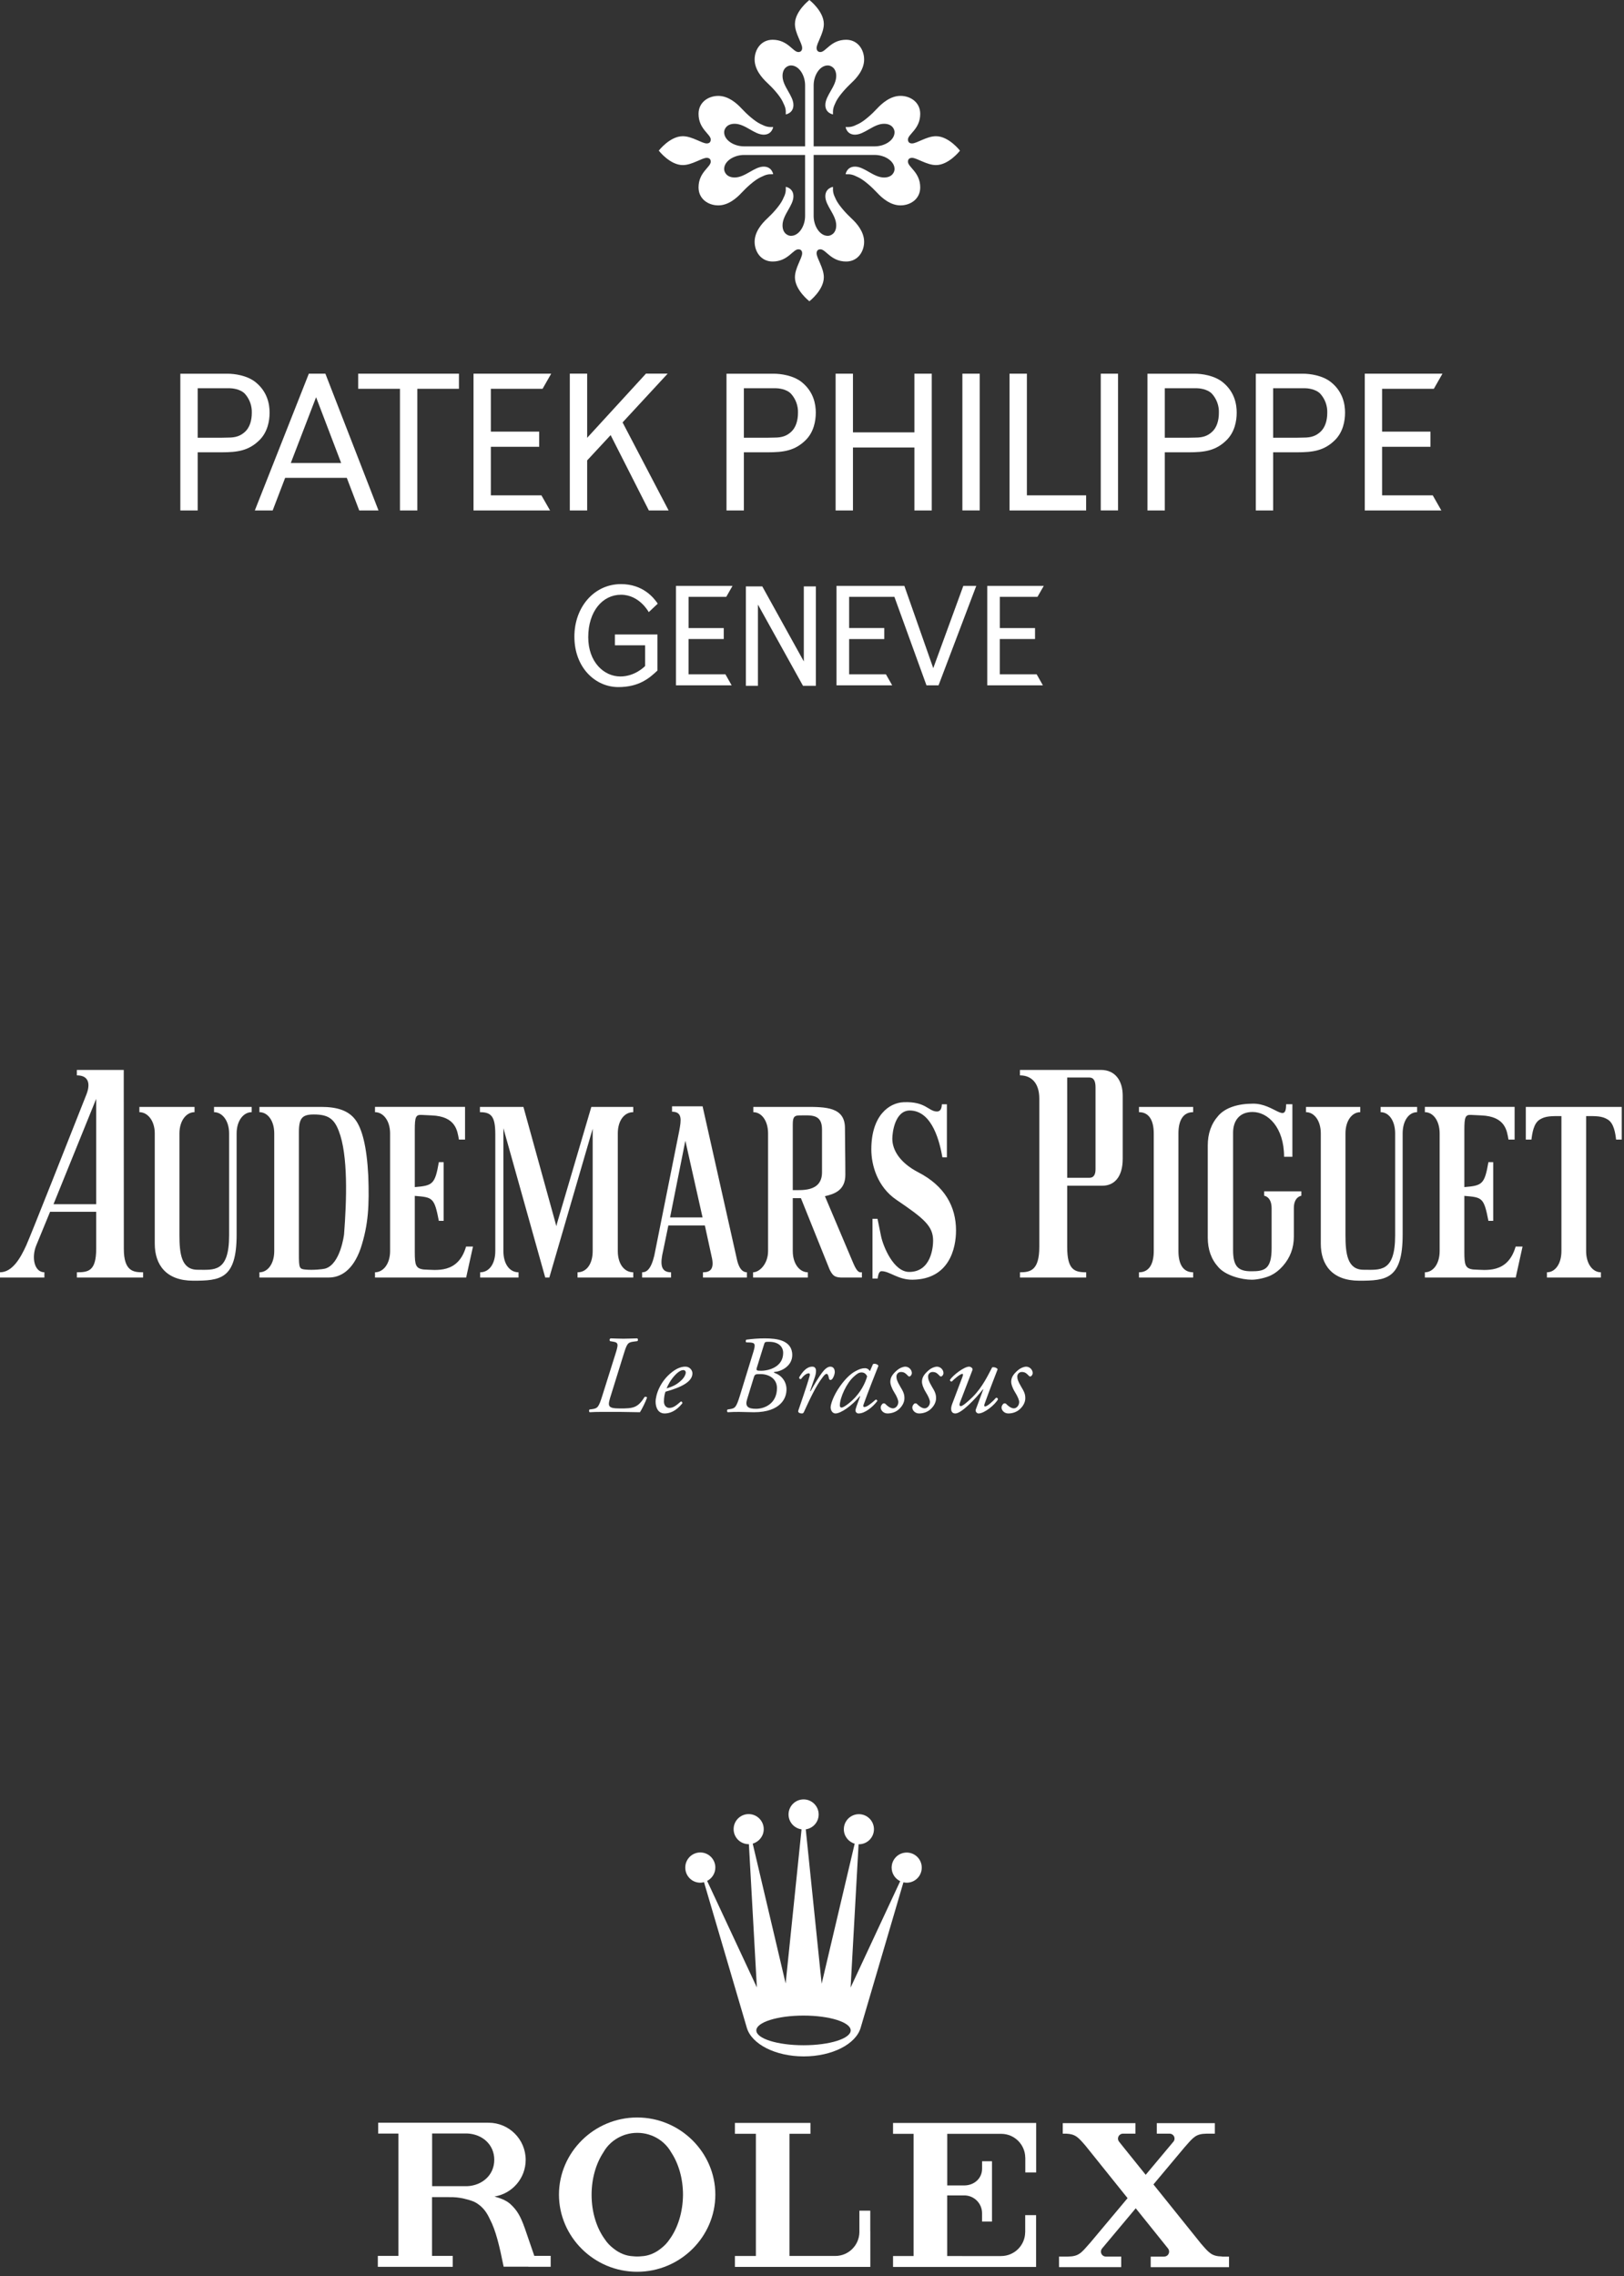 <svg width="167" height="234" viewBox="0 0 167 234" fill="none" xmlns="http://www.w3.org/2000/svg">
<rect x="0" y="0" width="167" height="234" fill="#333333" stroke="none"/>
<path d="M35.661 49.127H29.323L28.038 52.484H26.203L31.758 38.419H33.46L38.923 52.484H36.942L35.661 49.127ZM29.904 47.601H35.082L32.504 40.839L29.904 47.601ZM20.329 39.916V45.004H22.805C22.805 45.004 23.254 44.989 23.48 44.989C24.232 44.989 24.73 44.825 25.203 44.389C25.683 43.943 25.894 43.216 25.894 42.454C25.921 41.738 25.672 41.038 25.197 40.501C24.708 39.966 23.795 39.916 23.637 39.916H23.39H20.329ZM18.544 38.422H23.39C24.12 38.422 25.42 38.592 26.299 39.307C27.506 40.291 27.723 41.566 27.723 42.426C27.723 43.287 27.512 44.438 26.67 45.261C25.572 46.338 24.42 46.502 22.805 46.502H20.329V52.484H18.544V38.422ZM85.929 38.419H87.712V44.453H94.031V38.419H95.814V52.484H94.031V46.007H87.712V52.484H85.929V38.419ZM98.965 38.419H100.747V52.478H98.965V38.419ZM103.814 38.419H105.597V50.928H111.69V52.484H103.814V38.419ZM47.195 38.419V39.975H42.915V52.484H41.129V39.975H36.834V38.419H47.195ZM56.681 38.419L55.792 39.975H50.475V44.376H55.446V45.936H50.475V50.928H55.675L56.566 52.484H48.693V38.419H56.681ZM60.379 45.014L66.429 38.412L68.657 38.416L64.021 43.429L68.756 52.481H66.723L62.793 44.735L60.379 47.335V52.481H58.596V38.416H60.379V45.014ZM76.493 39.916V45.004H78.969C78.969 45.004 79.418 44.989 79.644 44.989C80.402 44.989 80.9 44.825 81.368 44.389C81.847 43.943 82.058 43.216 82.058 42.454C82.086 41.737 81.835 41.037 81.358 40.501C80.876 39.966 79.959 39.916 79.795 39.916H79.554H76.493ZM74.708 38.422H79.554C80.284 38.422 81.59 38.592 82.469 39.307C83.673 40.291 83.89 41.566 83.89 42.426C83.89 43.287 83.679 44.438 82.838 45.261C81.736 46.338 80.585 46.502 78.969 46.502H76.493V52.484H74.708V38.422ZM113.194 38.419H114.971V52.478H113.194V38.419ZM119.78 39.916V45.004H122.256C122.256 45.004 122.698 44.989 122.93 44.989C123.682 44.989 124.184 44.825 124.651 44.389C125.134 43.943 125.341 43.216 125.341 42.454C125.371 41.738 125.121 41.038 124.645 40.501C124.156 39.966 123.24 39.916 123.082 39.916H122.841H119.78ZM117.997 38.422H122.841C123.577 38.422 124.871 38.592 125.75 39.307C126.96 40.291 127.173 41.566 127.173 42.426C127.173 43.287 126.966 44.438 126.121 45.261C125.026 46.338 123.868 46.502 122.256 46.502H119.78V52.484H117.997V38.422ZM130.921 39.916V45.004H133.397C133.397 45.004 133.84 44.989 134.072 44.989C134.824 44.989 135.325 44.825 135.792 44.389C136.275 43.943 136.486 43.216 136.486 42.454C136.514 41.737 136.263 41.037 135.786 40.501C135.297 39.966 134.387 39.916 134.223 39.916H133.982H130.921ZM129.139 38.422H133.982C134.712 38.422 136.012 38.592 136.891 39.307C138.101 40.291 138.315 41.566 138.315 42.426C138.315 43.287 138.107 44.438 137.262 45.261C136.167 46.338 135.012 46.502 133.4 46.502H130.921V52.484H129.139V38.422ZM148.332 38.419L147.444 39.975H142.124V44.376H147.098V45.936H142.124V50.928H147.333L148.218 52.484H140.342V38.419H148.332ZM87.319 69.326H91.101L91.747 70.459H86.019V60.237H92.998L95.969 68.695L99.06 60.237H100.391L96.513 70.462H95.272L91.973 61.363H87.319V64.57H90.933V65.705H87.319V69.326ZM75.326 60.237L74.683 61.363H70.811V64.573H74.426V65.699H70.808V69.326H74.596L75.237 70.459H69.511V60.237H75.326ZM82.658 60.289H83.896V70.511H82.575L77.939 62.156V70.511H76.701V60.289H78.387L82.658 68.002V60.289ZM107.333 60.237L106.686 61.363H102.817V64.573H106.435V65.699H102.814V69.326H106.602L107.243 70.459H101.521V60.237H107.333ZM67.608 65.232V68.939C66.766 69.738 65.699 70.641 63.585 70.641C61.211 70.641 59.066 68.633 59.066 65.452C59.066 62.431 61.084 60.054 63.857 60.054C66.107 60.054 67.218 61.441 67.639 62.063L66.711 62.935C66.711 62.935 65.767 61.147 63.857 61.147C61.979 61.147 60.49 62.83 60.49 65.513C60.49 68.054 62.09 69.549 63.795 69.549C65.278 69.549 66.271 68.549 66.339 68.475V66.346H63.232V65.232H67.608Z" fill="white"/>
<path d="M82.788 15.932H76.506C75.494 15.932 74.466 16.551 74.466 17.38C74.466 17.68 74.711 18.247 75.549 18.247C76.633 18.247 77.564 17.13 78.533 17.13C79.387 17.13 79.508 17.913 79.508 17.913C78.997 17.9 78.811 17.925 78.18 18.238C77.583 18.529 76.787 19.25 76.261 19.816C75.735 20.385 74.884 21.116 73.863 21.116C72.835 21.116 71.833 20.46 71.833 19.271C71.833 17.696 73.089 17.192 73.089 16.619C73.089 16.449 73.009 16.229 72.677 16.229C72.17 16.229 71.173 16.972 70.211 16.972C68.892 16.972 67.744 15.486 67.744 15.486C67.744 15.486 68.889 14.004 70.211 14.004C71.173 14.004 72.17 14.747 72.677 14.747C73.009 14.747 73.089 14.524 73.089 14.351C73.089 13.787 71.833 13.28 71.833 11.704C71.833 10.516 72.835 9.86 73.863 9.86C74.884 9.86 75.735 10.59 76.261 11.16C76.787 11.726 77.583 12.447 78.18 12.738C78.811 13.051 78.997 13.072 79.508 13.063C79.508 13.063 79.384 13.846 78.533 13.846C77.564 13.846 76.636 12.726 75.549 12.726C74.708 12.726 74.466 13.295 74.466 13.592C74.466 14.428 75.494 15.047 76.509 15.047H82.791V8.764C82.791 7.749 82.169 6.728 81.337 6.728C81.037 6.728 80.47 6.966 80.47 7.811C80.47 8.891 81.59 9.826 81.59 10.795C81.59 11.643 80.804 11.763 80.804 11.763C80.817 11.253 80.795 11.073 80.479 10.439C80.192 9.845 79.471 9.046 78.901 8.52C78.335 7.994 77.601 7.14 77.601 6.118C77.601 5.094 78.26 4.088 79.449 4.088C81.021 4.088 81.532 5.351 82.101 5.351C82.268 5.351 82.488 5.267 82.488 4.936C82.488 4.426 81.745 3.432 81.745 2.467C81.745 1.148 83.231 0 83.231 0C83.231 0 84.716 1.145 84.716 2.467C84.716 3.432 83.973 4.426 83.973 4.936C83.973 5.267 84.193 5.351 84.363 5.351C84.93 5.351 85.44 4.088 87.013 4.088C88.201 4.088 88.86 5.094 88.86 6.118C88.86 7.14 88.13 7.991 87.56 8.517C86.991 9.049 86.273 9.845 85.976 10.436C85.666 11.073 85.645 11.253 85.657 11.763C85.657 11.763 84.871 11.639 84.871 10.795C84.871 9.826 85.991 8.891 85.991 7.811C85.991 6.966 85.425 6.728 85.125 6.728C84.292 6.728 83.67 7.749 83.67 8.764V15.047H89.953C90.965 15.047 91.989 14.428 91.989 13.592C91.989 13.292 91.754 12.726 90.906 12.726C89.829 12.726 88.891 13.846 87.922 13.846C87.071 13.846 86.954 13.063 86.954 13.063C87.464 13.072 87.65 13.051 88.281 12.735C88.876 12.447 89.671 11.726 90.197 11.157C90.726 10.59 91.58 9.857 92.599 9.857C93.626 9.857 94.629 10.516 94.629 11.704C94.629 13.28 93.366 13.787 93.366 14.351C93.366 14.524 93.447 14.747 93.784 14.747C94.294 14.747 95.288 14.004 96.25 14.004C97.572 14.004 98.717 15.489 98.717 15.489C98.717 15.489 97.572 16.972 96.25 16.972C95.288 16.972 94.294 16.229 93.784 16.229C93.447 16.229 93.366 16.449 93.366 16.619C93.366 17.192 94.629 17.696 94.629 19.271C94.629 20.46 93.626 21.116 92.599 21.116C91.577 21.116 90.726 20.385 90.197 19.816C89.671 19.25 88.876 18.529 88.278 18.238C87.65 17.922 87.464 17.903 86.954 17.913C86.954 17.913 87.071 17.13 87.922 17.13C88.891 17.13 89.829 18.25 90.906 18.25C91.754 18.25 91.989 17.68 91.989 17.383C91.989 16.548 90.965 15.929 89.953 15.929H83.67V22.211C83.67 23.226 84.292 24.248 85.125 24.248C85.425 24.248 85.991 24.009 85.991 23.168C85.991 22.084 84.871 21.147 84.871 20.181C84.871 19.333 85.657 19.212 85.657 19.212C85.645 19.723 85.666 19.906 85.976 20.537C86.273 21.131 86.991 21.93 87.56 22.456C88.13 22.982 88.86 23.836 88.86 24.86C88.86 25.882 88.201 26.887 87.013 26.887C85.44 26.887 84.93 25.631 84.363 25.631C84.193 25.631 83.973 25.708 83.973 26.04C83.973 26.55 84.716 27.544 84.716 28.506C84.716 29.828 83.231 30.973 83.231 30.973C83.231 30.973 81.745 29.828 81.745 28.506C81.745 27.547 82.488 26.55 82.488 26.04C82.488 25.708 82.268 25.631 82.101 25.631C81.532 25.631 81.021 26.887 79.449 26.887C78.26 26.887 77.601 25.882 77.601 24.86C77.601 23.836 78.335 22.985 78.901 22.459C79.471 21.933 80.192 21.131 80.479 20.54C80.795 19.906 80.817 19.723 80.804 19.209C80.804 19.209 81.59 19.333 81.59 20.181C81.59 21.147 80.47 22.084 80.47 23.168C80.47 24.009 81.037 24.248 81.337 24.248C82.169 24.248 82.791 23.226 82.791 22.211L82.788 15.932Z" fill="white"/>
<path d="M82.627 207.226C85.304 207.226 87.479 207.908 87.479 208.751C87.479 209.594 85.309 210.276 82.627 210.276C79.946 210.276 77.776 209.594 77.776 208.751C77.776 207.912 79.95 207.226 82.627 207.226ZM72.012 193.565C72.146 193.565 72.275 193.542 72.394 193.51L76.799 208.484C77.292 210.156 79.725 211.423 82.65 211.423C85.581 211.423 88.013 210.156 88.502 208.484L92.902 193.524C93.008 193.547 93.123 193.565 93.238 193.565C94.095 193.565 94.786 192.874 94.786 192.012C94.786 191.16 94.095 190.464 93.238 190.464C92.381 190.464 91.69 191.16 91.69 192.012C91.69 192.63 92.049 193.16 92.57 193.408L87.47 204.346L88.29 189.612H88.322C89.179 189.612 89.87 188.921 89.87 188.068C89.87 187.212 89.179 186.52 88.322 186.52C87.465 186.52 86.774 187.212 86.774 188.068C86.774 188.773 87.249 189.368 87.889 189.552L84.493 203.955L82.858 188.078C83.609 187.972 84.185 187.327 84.185 186.548C84.185 185.696 83.489 185 82.636 185C81.78 185 81.088 185.696 81.088 186.548C81.088 187.331 81.674 187.976 82.425 188.078L80.789 203.922L77.403 189.547C78.052 189.363 78.536 188.769 78.536 188.059C78.536 187.202 77.84 186.511 76.988 186.511C76.131 186.511 75.44 187.202 75.44 188.059C75.44 188.912 76.131 189.603 76.988 189.603H77.011L77.831 204.332L72.717 193.381C73.215 193.123 73.56 192.607 73.56 192.003C73.56 191.151 72.869 190.455 72.012 190.455C71.16 190.455 70.469 191.151 70.469 192.003C70.464 192.874 71.16 193.565 72.012 193.565Z" fill="white"/>
<path d="M68.865 230.216C68.616 230.594 68.303 230.921 67.939 231.193C67.349 231.663 66.672 231.94 65.953 231.972C65.811 231.986 65.668 231.995 65.529 231.995C65.382 231.995 65.244 231.986 65.106 231.972C64.382 231.94 63.705 231.663 63.115 231.193C62.751 230.921 62.433 230.594 62.189 230.216C61.351 229.065 60.835 227.447 60.835 225.651C60.835 223.964 61.295 222.435 62.042 221.297C62.456 220.55 63.115 219.961 63.917 219.615C63.926 219.61 63.931 219.606 63.94 219.606C63.977 219.592 64.014 219.574 64.055 219.56C64.156 219.514 64.272 219.477 64.378 219.449C64.742 219.339 65.133 219.283 65.534 219.283C65.935 219.283 66.322 219.339 66.691 219.449C66.801 219.481 66.912 219.518 67.018 219.56C67.055 219.574 67.091 219.592 67.133 219.606C67.138 219.61 67.147 219.61 67.151 219.615C67.948 219.961 68.612 220.555 69.026 221.297C69.773 222.43 70.234 223.964 70.234 225.651C70.22 227.443 69.699 229.065 68.865 230.216ZM65.52 217.703C61.079 217.703 57.48 221.306 57.48 225.632C57.48 229.963 61.079 233.566 65.52 233.566C69.962 233.566 73.56 229.963 73.56 225.632C73.56 221.306 69.962 217.703 65.52 217.703Z" fill="white"/>
<path d="M89.488 227.286H88.373V229.521C88.34 230.861 87.244 231.94 85.899 231.94C85.894 231.94 85.889 231.935 85.885 231.935V231.94H81.185V219.38H83.341V218.26H75.573V219.38H77.73V231.944H75.573V233.064H89.492V233.059H89.497V229.401H89.492V227.286" fill="white"/>
<path d="M106.47 218.265H91.833V219.385H93.948V231.949H91.833V233.068H106.544V227.742H105.424V229.507H105.42C105.406 230.862 104.3 231.949 102.946 231.949H102.932V231.953H98.942V231.949H97.403V225.715H98.523C98.532 225.715 98.541 225.715 98.55 225.715H99.177C100.177 225.724 100.988 226.54 100.988 227.544V227.581V228.401H102.01V222.204H100.992V222.918H100.988C100.988 222.932 100.992 222.946 100.992 222.96C100.992 223.964 100.186 224.678 99.181 224.688H97.408V219.385H100.637H100.693H102.964C104.319 219.389 105.415 220.481 105.429 221.831H105.434V223.352H106.553V218.265H106.47Z" fill="white"/>
<path d="M125.669 231.995C124.596 231.967 124.342 231.636 123.513 230.686L118.611 224.586L121.854 220.716V220.721C122.725 219.726 122.965 219.385 124.084 219.366H124.927V218.283H118.956V219.366H120.269C120.555 219.366 120.781 219.592 120.781 219.873C120.781 219.984 120.744 220.085 120.684 220.168L117.814 223.596L115.556 220.79L115.082 220.195C115.012 220.108 114.966 220.002 114.966 219.878C114.966 219.597 115.192 219.371 115.473 219.366H116.759V218.283H109.285V219.366H109.64C110.594 219.412 110.87 219.735 111.617 220.596L115.952 225.996L112.045 230.659V230.65C111.175 231.645 110.935 231.986 109.811 232.004H108.903V233.087H115.298V232.004H113.727V232C113.722 232 113.722 232.004 113.722 232.004C113.441 232.004 113.211 231.778 113.211 231.493C113.211 231.378 113.257 231.267 113.322 231.179L116.791 227.037L119.675 230.627L120.113 231.175C120.182 231.262 120.223 231.373 120.223 231.493C120.223 231.774 119.998 232.004 119.717 232.004H119.712V232.009H118.33V233.087H118.339V233.091H126.383V232.009H125.669" fill="white"/>
<path d="M48.04 224.766H44.437V219.348H48.04C49.593 219.412 50.827 220.486 50.827 222.052C50.827 223.623 49.588 224.697 48.04 224.766ZM54.942 231.926L53.965 229.083C53.509 227.816 53.182 227.249 52.468 226.591C51.993 226.171 51.339 225.969 50.85 225.83C52.67 225.535 54.057 223.96 54.057 222.061C54.057 219.956 52.352 218.242 50.242 218.242C50.219 218.242 50.196 218.247 50.173 218.247V218.242H38.89V219.357H40.972V231.935H38.853V233.055H44.4H46.556V231.935H44.428V225.89H46.077C46.132 225.89 46.178 225.895 46.234 225.895H46.57C47.095 225.918 47.556 225.992 47.966 226.111C48.349 226.208 48.754 226.337 49.021 226.512C49.385 226.747 49.777 227.079 50.118 227.664C50.21 227.816 50.288 227.973 50.362 228.134C50.993 229.318 51.371 230.958 51.79 233.045H54.334V233.05H56.628V231.93H54.942V231.926Z" fill="white"/>
<path d="M62.865 143.313C62.466 144.567 62.398 144.807 63.789 144.807C65.099 144.807 65.59 144.75 66.285 143.621C66.399 143.587 66.513 143.61 66.537 143.69C66.411 144.078 66.011 144.887 65.807 145.195C65.362 145.181 64.917 145.173 64.473 145.172C64.017 145.16 63.572 145.16 63.173 145.16H61.85C61.383 145.16 61.006 145.172 60.641 145.195C60.55 145.138 60.55 144.978 60.63 144.91L60.904 144.876C61.451 144.796 61.565 144.681 61.93 143.519L63.264 139.277C63.606 138.205 63.629 138.023 63.002 137.932L62.728 137.886C62.66 137.795 62.671 137.647 62.797 137.601C63.241 137.612 63.629 137.636 64.096 137.636C64.587 137.636 64.94 137.612 65.532 137.601C65.613 137.647 65.636 137.83 65.532 137.886L65.179 137.932C64.53 138.012 64.473 138.148 64.119 139.277L62.865 143.313ZM71.204 141.193C71.204 142.059 70.075 142.629 68.433 143.085C68.354 143.28 68.274 143.644 68.274 144.1C68.274 144.488 68.513 144.75 68.821 144.75C69.232 144.75 69.516 144.522 70.018 144.089C70.121 144.089 70.189 144.18 70.166 144.283C69.471 145.138 68.821 145.32 68.342 145.32C67.658 145.32 67.418 144.682 67.418 144.123C67.418 143.405 67.875 142.014 69.118 141.056C69.71 140.6 70.155 140.509 70.486 140.509C70.942 140.509 71.204 140.897 71.204 141.193ZM69.391 141.409C68.946 141.888 68.684 142.413 68.548 142.744C69.3 142.516 69.654 142.299 70.075 141.9C70.429 141.569 70.52 141.227 70.52 141.124C70.52 141.01 70.463 140.862 70.258 140.862C70.098 140.862 69.801 140.965 69.391 141.409ZM77.456 139.038C77.73 138.16 77.628 138.058 77.114 138.023L76.738 138.012C76.659 137.955 76.681 137.795 76.738 137.738C77.373 137.648 78.013 137.602 78.654 137.602C79.258 137.602 79.953 137.647 80.501 137.875C81.06 138.115 81.47 138.548 81.47 139.312C81.47 140.463 80.318 140.999 79.691 141.045C79.509 141.056 79.588 141.136 79.691 141.17C80.039 141.29 80.341 141.517 80.554 141.817C80.767 142.118 80.88 142.478 80.877 142.846C80.877 143.268 80.752 143.85 80.261 144.328C79.782 144.807 78.939 145.195 77.525 145.195C76.909 145.195 76.488 145.161 76.009 145.161C75.617 145.159 75.225 145.17 74.834 145.195C74.743 145.138 74.743 144.978 74.823 144.91L75.051 144.876C75.598 144.796 75.712 144.682 76.077 143.519L77.456 139.038ZM76.83 143.85C76.59 144.602 76.92 144.842 77.742 144.842C78.699 144.842 79.897 144.248 79.897 142.709C79.897 141.741 79.064 141.273 78.209 141.273C77.662 141.273 77.616 141.284 77.502 141.66L76.83 143.85ZM77.832 140.6C77.753 140.874 77.764 140.931 78.255 140.931C79.076 140.931 80.535 140.532 80.535 139.095C80.535 138.434 80.033 137.955 79.098 137.955C78.665 137.955 78.642 137.944 78.54 138.32L77.832 140.6ZM83.791 141.592L83.3 143.029H83.357C83.7 142.39 84.258 141.478 84.555 141.102C84.817 140.759 85.102 140.509 85.387 140.509C85.786 140.509 85.843 140.897 85.843 141.067C85.843 141.239 85.74 141.569 85.603 141.752C85.467 141.923 85.284 141.934 85.239 141.695C85.182 141.398 85.113 141.25 84.999 141.25C84.897 141.25 84.771 141.364 84.6 141.592C83.905 142.482 83.266 143.872 82.662 145.184C82.617 145.274 82.559 145.32 82.468 145.32C82.343 145.32 82.012 145.274 82.092 145.024C82.24 144.568 82.959 142.55 83.266 141.433C83.3 141.307 83.277 141.193 83.175 141.193C82.879 141.193 82.571 141.512 82.366 141.786C82.252 141.809 82.171 141.74 82.183 141.603C82.548 140.988 82.981 140.509 83.528 140.509C84.099 140.509 83.894 141.284 83.791 141.592ZM89.772 140.247C89.966 140.156 90.262 140.27 90.331 140.417C90.159 140.84 89.167 143.359 88.803 144.397C88.734 144.591 88.791 144.659 88.882 144.659C89.076 144.659 89.406 144.466 90.056 143.896C90.137 143.896 90.216 143.952 90.216 144.044C89.737 144.682 88.928 145.32 88.301 145.32C88.259 145.322 88.217 145.316 88.177 145.302C88.138 145.287 88.101 145.265 88.07 145.237C88.04 145.208 88.015 145.173 87.998 145.135C87.981 145.096 87.971 145.055 87.97 145.013C87.97 144.933 87.993 144.83 88.084 144.568L88.46 143.542L88.426 143.53C87.616 144.534 86.454 145.32 85.918 145.32C85.599 145.32 85.416 145.001 85.416 144.682C85.416 144.42 85.667 143.507 86.419 142.47C86.966 141.718 87.457 141.262 87.924 140.999C88.37 140.748 88.654 140.668 88.951 140.668C89.076 140.668 89.155 140.703 89.224 140.737C89.27 140.759 89.395 140.862 89.452 140.977L89.772 140.247ZM87.788 141.546C87.058 142.196 86.363 143.69 86.363 144.499C86.363 144.636 86.431 144.716 86.534 144.716C86.647 144.716 86.99 144.568 87.64 143.975C88.506 143.166 88.985 142.185 89.167 141.512C89.087 141.296 88.894 141.102 88.597 141.102C88.324 141.102 88.141 141.227 87.788 141.546ZM93.767 141.159C93.767 141.341 93.652 141.466 93.561 141.512C93.482 141.535 93.413 141.512 93.345 141.421C93.151 141.227 93.002 141.056 92.649 141.056C92.318 141.056 92.182 141.341 92.182 141.512C92.182 141.752 92.239 141.991 92.57 142.549C92.854 143.028 93.025 143.313 93.002 143.815C92.991 144.123 92.832 144.545 92.41 144.91C92.113 145.172 91.692 145.32 91.258 145.32C90.824 145.32 90.563 144.978 90.563 144.716C90.563 144.602 90.608 144.477 90.734 144.339C90.776 144.301 90.831 144.28 90.888 144.28C90.945 144.28 91 144.301 91.042 144.339C91.189 144.51 91.532 144.796 91.828 144.796C92.102 144.796 92.375 144.51 92.375 144.146C92.375 143.952 92.239 143.599 91.954 143.142C91.657 142.664 91.554 142.276 91.554 142.083C91.554 141.637 91.748 141.307 92.239 140.885C92.57 140.6 92.934 140.509 93.082 140.509C93.504 140.509 93.767 140.873 93.767 141.159ZM97.019 141.159C97.019 141.341 96.905 141.466 96.814 141.512C96.735 141.535 96.666 141.512 96.598 141.421C96.404 141.227 96.256 141.056 95.902 141.056C95.571 141.056 95.435 141.341 95.435 141.512C95.435 141.752 95.492 141.991 95.822 142.549C96.107 143.028 96.279 143.313 96.256 143.815C96.244 144.123 96.085 144.545 95.663 144.91C95.367 145.172 94.945 145.32 94.511 145.32C94.078 145.32 93.816 144.978 93.816 144.716C93.816 144.602 93.861 144.477 93.987 144.339C94.029 144.301 94.084 144.28 94.141 144.28C94.198 144.28 94.252 144.301 94.295 144.339C94.443 144.51 94.785 144.796 95.081 144.796C95.356 144.796 95.629 144.51 95.629 144.146C95.629 143.952 95.492 143.599 95.207 143.142C94.91 142.664 94.808 142.276 94.808 142.083C94.808 141.637 95.002 141.307 95.492 140.885C95.822 140.6 96.187 140.509 96.335 140.509C96.757 140.509 97.019 140.873 97.019 141.159ZM98.723 144.18C98.62 144.454 98.677 144.568 98.802 144.568C98.973 144.568 99.43 144.203 100.022 143.621C101.059 142.595 101.652 141.273 102.029 140.577C102.268 140.532 102.542 140.646 102.587 140.782C102.473 141.09 101.733 142.96 101.254 144.317C101.197 144.465 101.185 144.602 101.299 144.602C101.516 144.602 102.12 144.066 102.416 143.713C102.519 143.69 102.611 143.735 102.622 143.872C102.325 144.42 101.231 145.321 100.626 145.321C100.444 145.321 100.273 145.104 100.341 144.921L101.117 142.835L101.094 142.824C100.273 143.861 98.859 145.321 98.243 145.321C97.776 145.321 97.719 144.853 97.912 144.352L98.962 141.581C99.042 141.364 99.053 141.25 98.962 141.25C98.745 141.25 98.152 141.752 97.879 142.037C97.854 142.042 97.829 142.042 97.804 142.036C97.779 142.03 97.757 142.018 97.738 142.001C97.719 141.984 97.704 141.963 97.695 141.94C97.686 141.916 97.682 141.891 97.685 141.866C97.981 141.409 99.122 140.509 99.657 140.509C99.806 140.509 100.068 140.658 100 140.851L98.723 144.18ZM106.195 141.159C106.195 141.341 106.081 141.466 105.99 141.512C105.91 141.535 105.842 141.512 105.774 141.421C105.58 141.227 105.431 141.056 105.078 141.056C104.747 141.056 104.61 141.341 104.61 141.512C104.61 141.752 104.667 141.991 104.998 142.549C105.283 143.028 105.454 143.313 105.431 143.815C105.42 144.123 105.26 144.545 104.839 144.91C104.542 145.172 104.12 145.32 103.687 145.32C103.253 145.32 102.991 144.978 102.991 144.716C102.991 144.602 103.037 144.477 103.162 144.339C103.204 144.301 103.259 144.28 103.316 144.28C103.373 144.28 103.428 144.301 103.47 144.339C103.619 144.51 103.96 144.796 104.257 144.796C104.531 144.796 104.804 144.51 104.804 144.146C104.804 143.952 104.667 143.599 104.382 143.142C104.085 142.664 103.983 142.276 103.983 142.083C103.983 141.637 104.177 141.307 104.667 140.885C104.998 140.6 105.363 140.509 105.51 140.509C105.933 140.509 106.195 140.873 106.195 141.159ZM22.009 114.345C22.84 114.345 23.56 115.195 23.56 116.534V127.015C23.56 130.866 21.979 130.547 20.314 130.547C18.649 130.547 18.453 128.898 18.453 126.991V116.534C18.453 115.195 19.174 114.345 20.004 114.345V113.803H14.333V114.345C15.164 114.345 15.915 115.195 15.915 116.534V127.865C15.915 130.051 17.097 131.673 19.865 131.673C22.634 131.673 24.333 131.526 24.333 126.938V116.534C24.333 115.195 25.053 114.345 25.881 114.345V113.803H22.009V114.345ZM141.974 114.345C142.806 114.345 143.466 115.195 143.466 116.534V127.015C143.466 130.866 141.884 130.547 140.219 130.547C138.555 130.547 138.358 128.898 138.358 126.991V116.534C138.358 115.195 139.049 114.345 139.88 114.345V113.803H134.299V114.345C135.13 114.345 135.821 115.195 135.821 116.534V127.865C135.821 130.051 137.002 131.673 139.77 131.673C142.539 131.673 144.238 131.526 144.238 126.938V116.534C144.238 115.195 144.897 114.345 145.726 114.345V113.803H141.974V114.345ZM33.424 130.432C33.198 130.494 32.222 130.603 31.424 130.529C30.771 130.469 30.738 130.374 30.738 128.929V116.378C30.738 114.932 31.101 114.581 32.273 114.581C33.72 114.581 34.355 114.999 34.84 116.284C35.807 118.768 35.651 123.388 35.381 126.9C35.381 126.9 35.017 129.996 33.424 130.432ZM33.036 113.803H26.678V114.345C27.512 114.345 28.201 115.195 28.201 116.534V128.622C28.201 129.964 27.512 130.807 26.678 130.807V131.345H33.806C34.957 131.345 36.276 130.687 37.09 128.344C37.886 125.911 37.981 123.927 37.87 120.874C37.718 117.849 37.227 116.004 36.517 115.088C35.807 114.172 34.668 113.803 33.036 113.803ZM43.564 130.519C42.749 130.417 42.654 130.055 42.654 128.74V122.951C44.487 123.105 44.66 123.101 45.127 125.518H45.621V119.484H45.127C44.731 121.772 44.487 121.895 42.654 122.049V116.149C42.654 114.833 42.763 114.601 43.337 114.626L44.398 114.678C46.903 114.781 47.032 116.287 47.192 117.164H47.821V113.802H38.563V114.345C39.394 114.345 40.115 115.195 40.115 116.534V128.622C40.115 129.963 39.394 130.807 38.563 130.807V131.345H47.936L48.637 128.164H47.927C47.102 131.001 44.819 130.561 43.564 130.519ZM151.492 130.519C150.68 130.417 150.583 130.055 150.583 128.74V122.951C152.417 123.107 152.589 123.101 153.058 125.518H153.55V119.484H153.058C152.659 121.773 152.417 121.895 150.583 122.049V116.149C150.583 114.833 150.694 114.601 151.267 114.626L152.327 114.678C154.833 114.781 154.962 116.286 155.121 117.164H155.751V113.802H146.523V114.345C147.355 114.345 148.043 115.195 148.043 116.534V128.622C148.043 129.963 147.355 130.807 146.523 130.807V131.345H155.866L156.567 128.164H155.857C155.032 131.001 152.749 130.561 151.492 130.519ZM9.892 123.806H5.502L9.892 112.972V123.806ZM12.725 110.004H7.904V110.56C9.176 110.56 9.293 111.498 8.886 112.526C7.267 116.624 3.181 126.974 2.702 128.032C2.106 129.354 1.267 130.806 0 130.806V131.345H4.565V130.806C3.526 130.806 3.214 129.285 3.73 128.037C4.246 126.788 5.15 124.586 5.15 124.586H9.892V128.387C9.892 130.697 9.07 130.806 7.907 130.806V131.345H14.715V130.806C13.747 130.806 12.733 130.736 12.733 128.386C12.733 127.166 12.725 110.004 12.725 110.004ZM112.656 120.213C112.656 120.787 112.451 121.091 112.029 121.091H109.742L109.745 116.429V115.354L109.742 110.782H112.029C112.451 110.782 112.656 111.116 112.656 111.788V120.213ZM113.2 110H104.883V110.562C106.073 110.562 106.874 111.361 106.874 112.945V128.181C106.874 130.611 105.964 130.807 104.888 130.807V131.345H111.697V130.807C110.467 130.807 109.742 130.537 109.742 128.194V121.904H113.375C114.544 121.904 115.452 121.056 115.452 119.127V112.656C115.452 111.118 114.691 110 113.2 110ZM57.214 126.067L53.825 113.803H49.351V114.345C50.476 114.345 50.932 114.729 50.932 116.584V128.622C50.932 129.963 50.288 130.807 49.375 130.807V131.345H53.323V130.807C52.41 130.807 51.765 129.963 51.765 128.622V115.993L56.067 131.345H56.489L60.947 116.047V128.622C60.947 129.963 60.303 130.807 59.39 130.807V131.345H65.119V130.807C64.207 130.807 63.53 129.963 63.53 128.622V116.534C63.53 115.195 64.207 114.345 65.119 114.345V113.803H60.808L57.278 125.786M84.53 120.524C84.53 122.623 82.304 122.333 81.523 122.36V115.737C81.523 115.039 81.549 114.679 82.176 114.679C83.368 114.679 84.53 114.482 84.53 116.126V120.524ZM87.751 129.886L84.829 122.984C85.755 122.767 86.929 122.41 86.929 120.79C86.929 119.045 86.889 117.204 86.889 115.982C86.889 113.803 84.888 113.803 82.838 113.803H77.466V114.346C78.294 114.346 78.982 115.195 78.982 116.534V128.622C78.982 129.96 78.088 130.807 77.441 130.807V131.345H83.071V130.807C82.245 130.807 81.523 129.963 81.523 128.622V123.184H82.36L85.257 130.386C85.257 130.386 85.404 130.813 85.697 131.1C85.974 131.371 86.538 131.345 86.538 131.345H88.631V130.807C88.44 130.807 88.198 130.94 87.751 129.886ZM117.124 114.345C118.162 114.345 118.643 115.195 118.643 116.534V128.622C118.643 129.963 118.162 130.807 117.124 130.807V131.345H122.695V130.807C121.657 130.807 121.181 129.963 121.181 128.622V116.534C121.181 115.195 121.657 114.345 122.695 114.345V113.803H117.124V114.345ZM94.431 120.528C92.498 119.523 91.759 118.208 91.759 117.075C91.759 116.454 92.02 114.172 93.564 114.172C95.918 114.198 96.652 117.533 96.91 118.99H97.371V113.533H96.855C96.83 114.13 96.609 114.275 96.33 114.275C95.455 114.249 95.194 113.226 92.916 113.321C91.441 113.383 89.6 114.673 89.6 118.177C89.6 119.776 90.215 122.02 92.182 123.356C95.042 125.293 95.954 126.064 95.954 127.557C95.954 128.177 95.775 130.77 93.492 130.77C91.877 130.77 90.814 128.114 90.604 127.11L90.236 125.307H89.721V131.449H90.254C90.308 130.96 90.436 130.693 90.649 130.693C91.492 130.693 92.355 131.589 93.848 131.57C97.638 131.522 98.31 128.31 98.31 126.508C98.31 124.033 97.131 121.919 94.431 120.528ZM129.994 122.483V122.938C129.994 122.938 130.763 123.007 130.763 124.232V128.335C130.763 130.527 130.008 130.703 128.669 130.703C127.331 130.703 126.801 130.211 126.801 128.536V116.448C126.801 115.304 127.391 114.325 128.804 114.325C130.37 114.325 132.045 115.896 132.045 118.931H132.899V113.529H132.256C132.256 115.595 131.031 113.469 128.876 113.469C127.312 113.469 126.024 113.87 125.29 114.704C124.541 115.546 124.198 116.566 124.198 117.761V127.248C124.198 128.444 124.541 129.455 125.29 130.282C126.037 131.141 127.672 131.571 128.734 131.571C129.354 131.571 130.24 131.342 130.686 131.125C131.131 130.908 131.538 130.592 131.908 130.174C132.671 129.315 133.05 128.303 133.05 127.14V124.202C133.05 123.034 133.821 122.938 133.821 122.938V122.483H129.994ZM75.807 129.6L72.249 113.742H69.108V114.298C70.201 114.298 70.047 115.183 69.846 116.277L67.281 129.099C66.927 130.556 66.466 130.807 66.03 130.807V131.345H69.008V130.807C67.896 130.807 67.88 129.903 68.201 128.55L68.728 125.995H72.483L73.17 129.15C73.522 130.556 72.962 130.807 72.288 130.807V131.345H76.806V130.807H76.81C76.54 130.801 76.08 130.688 75.807 129.6ZM68.905 125.167L70.476 117.279L72.246 125.167H68.905ZM156.902 113.803V117.164H157.483C157.562 116.495 157.71 115.504 158.32 115.114C158.929 114.724 159.553 114.748 160.565 114.748V128.622C160.565 129.964 159.909 130.807 159.076 130.807V131.345H164.625V130.807C163.794 130.807 163.105 129.964 163.105 128.622V114.748C164.117 114.748 164.741 114.724 165.35 115.114C165.96 115.504 166.108 116.495 166.187 117.164H166.767V113.803H156.902Z" fill="white"/>
</svg>
